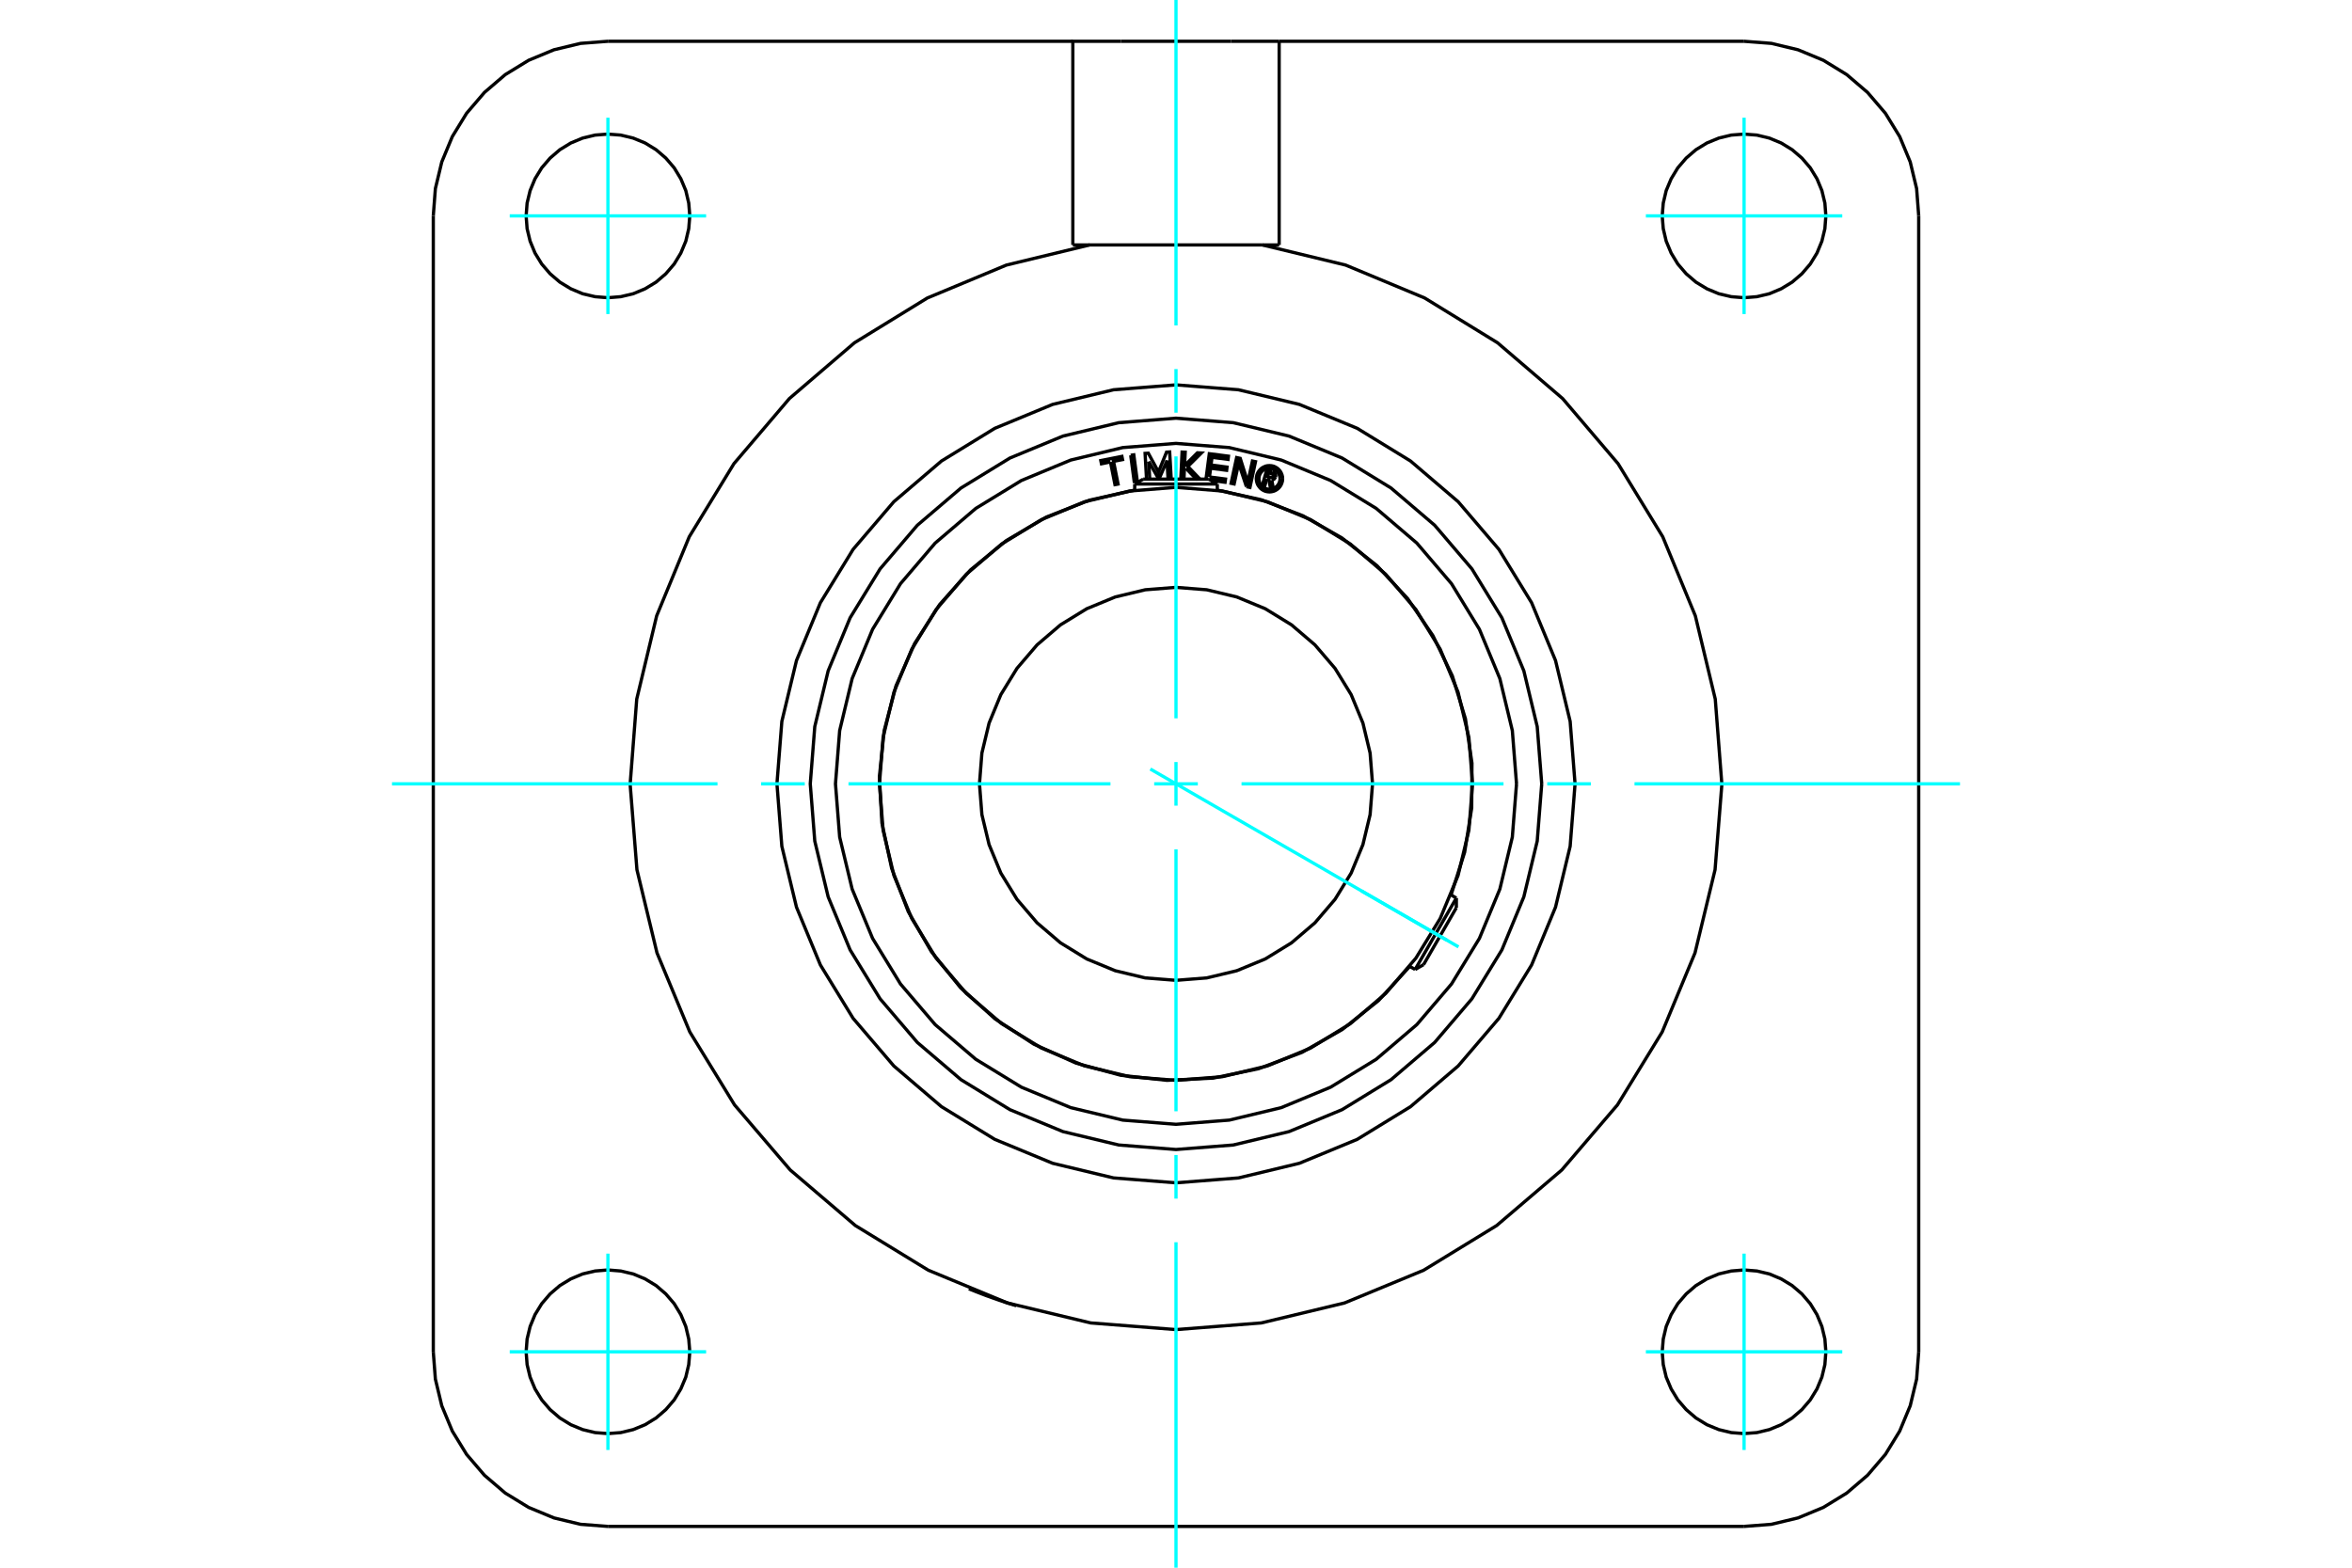 <?xml version="1.0" standalone="no"?>
<!DOCTYPE svg PUBLIC "-//W3C//DTD SVG 1.1//EN"
	"http://www.w3.org/Graphics/SVG/1.1/DTD/svg11.dtd">
<svg xmlns="http://www.w3.org/2000/svg" height="100%" width="100%" viewBox="0 0 36000 24000">
	<rect x="-1800" y="-1200" width="39600" height="26400" style="fill:#FFF"/>
	<g style="fill:none; fill-rule:evenodd" transform="matrix(1 0 0 1 0 0)">
		<g style="fill:none; stroke:#000; stroke-width:50; shape-rendering:geometricPrecision">
			<polyline points="15556,19990 15554,19989 15550,19988 15542,19986 15532,19982 15519,19978 15503,19973 15485,19968 15464,19961 15442,19954 15418,19946 15391,19938 15363,19928 15333,19918 15302,19908 15270,19897 15237,19885 15205,19874 15174,19863 15142,19851 15110,19840 15078,19828 15047,19816 15018,19805 14990,19794 14964,19784 14940,19775 14919,19766 14899,19758 14881,19751 14865,19745 14853,19740 14843,19736 14835,19733 14831,19731 14830,19731"/>
			<line x1="29368" y1="3305" x2="29368" y2="20695"/>
			<line x1="26695" y1="23368" x2="9305" y2="23368"/>
			<polyline points="16421,3750 16421,632 17158,632"/>
			<line x1="19579" y1="632" x2="19579" y2="3750"/>
			<line x1="18842" y1="632" x2="19579" y2="632"/>
			<line x1="17158" y1="632" x2="18842" y2="632"/>
			<line x1="9305" y1="632" x2="16421" y2="632"/>
			<line x1="19579" y1="632" x2="26695" y2="632"/>
			<line x1="16677" y1="3750" x2="16421" y2="3750"/>
			<polyline points="9305,632 8887,664 8479,762 8091,923 7734,1142 7415,1415 7142,1734 6923,2091 6762,2479 6664,2887 6632,3305"/>
			<line x1="6632" y1="20695" x2="6632" y2="3305"/>
			<polyline points="6632,20695 6664,21113 6762,21521 6923,21909 7142,22266 7415,22585 7734,22858 8091,23077 8479,23238 8887,23336 9305,23368"/>
			<polyline points="26695,23368 27113,23336 27521,23238 27909,23077 28266,22858 28585,22585 28858,22266 29077,21909 29238,21521 29336,21113 29368,20695"/>
			<polyline points="29368,3305 29336,2887 29238,2479 29077,2091 28858,1734 28585,1415 28266,1142 27909,923 27521,762 27113,664 26695,632"/>
			<line x1="19579" y1="3750" x2="19323" y2="3750"/>
			<polyline points="27947,3305 27932,3109 27886,2918 27811,2737 27708,2569 27580,2420 27431,2292 27263,2189 27082,2114 26891,2068 26695,2053 26499,2068 26308,2114 26126,2189 25958,2292 25809,2420 25681,2569 25579,2737 25503,2918 25458,3109 25442,3305 25458,3501 25503,3692 25579,3874 25681,4042 25809,4191 25958,4319 26126,4421 26308,4497 26499,4542 26695,4558 26891,4542 27082,4497 27263,4421 27431,4319 27580,4191 27708,4042 27811,3874 27886,3692 27932,3501 27947,3305"/>
			<polyline points="27947,20695 27932,20499 27886,20308 27811,20126 27708,19958 27580,19809 27431,19681 27263,19579 27082,19503 26891,19458 26695,19442 26499,19458 26308,19503 26126,19579 25958,19681 25809,19809 25681,19958 25579,20126 25503,20308 25458,20499 25442,20695 25458,20891 25503,21082 25579,21263 25681,21431 25809,21580 25958,21708 26126,21811 26308,21886 26499,21932 26695,21947 26891,21932 27082,21886 27263,21811 27431,21708 27580,21580 27708,21431 27811,21263 27886,21082 27932,20891 27947,20695"/>
			<polyline points="10558,20695 10542,20499 10497,20308 10421,20126 10319,19958 10191,19809 10042,19681 9874,19579 9692,19503 9501,19458 9305,19442 9109,19458 8918,19503 8737,19579 8569,19681 8420,19809 8292,19958 8189,20126 8114,20308 8068,20499 8053,20695 8068,20891 8114,21082 8189,21263 8292,21431 8420,21580 8569,21708 8737,21811 8918,21886 9109,21932 9305,21947 9501,21932 9692,21886 9874,21811 10042,21708 10191,21580 10319,21431 10421,21263 10497,21082 10542,20891 10558,20695"/>
			<polyline points="10558,3305 10542,3109 10497,2918 10421,2737 10319,2569 10191,2420 10042,2292 9874,2189 9692,2114 9501,2068 9305,2053 9109,2068 8918,2114 8737,2189 8569,2292 8420,2420 8292,2569 8189,2737 8114,2918 8068,3109 8053,3305 8068,3501 8114,3692 8189,3874 8292,4042 8420,4191 8569,4319 8737,4421 8918,4497 9109,4542 9305,4558 9501,4542 9692,4497 9874,4421 10042,4319 10191,4191 10319,4042 10421,3874 10497,3692 10542,3501 10558,3305"/>
			<polyline points="19323,3750 16677,3750 15404,4058 14194,4562 13078,5248 12083,6101 11234,7098 10550,8217 10051,9428 9746,10702 9645,12008 9749,13315 10056,14588 10558,15798 11243,16915 12095,17911 13092,18762 14209,19446 15420,19947 16694,20253 18000,20355 19306,20253 20580,19947 21791,19446 22908,18762 23905,17911 24757,16915 25442,15798 25944,14588 26251,13315 26355,12008 26254,10702 25949,9428 25450,8217 24766,7098 23917,6101 22922,5248 21806,4562 20596,4058 19323,3750"/>
			<polyline points="24108,12000 24033,11044 23809,10112 23443,9227 22942,8410 22319,7681 21590,7058 20773,6557 19888,6191 18956,5967 18000,5892 17044,5967 16112,6191 15227,6557 14410,7058 13681,7681 13058,8410 12557,9227 12191,10112 11967,11044 11892,12000 11967,12956 12191,13888 12557,14773 13058,15590 13681,16319 14410,16942 15227,17443 16112,17809 17044,18033 18000,18108 18956,18033 19888,17809 20773,17443 21590,16942 22319,16319 22942,15590 23443,14773 23809,13888 24033,12956 24108,12000"/>
			<polyline points="22539,12000 22483,11290 22317,10597 22044,9939 21672,9332 21209,8791 20668,8328 20061,7956 19403,7683 18710,7517 18000,7461 17290,7517 16597,7683 15939,7956 15332,8328 14791,8791 14328,9332 13956,9939 13683,10597 13517,11290 13461,12000 13517,12710 13683,13403 13956,14061 14328,14668 14791,15209 15332,15672 15939,16044 16597,16317 17290,16483 18000,16539 18710,16483 19403,16317 20061,16044 20668,15672 21209,15209 21672,14668 22044,14061 22317,13403 22483,12710 22539,12000"/>
			<polyline points="21008,12000 20971,11529 20861,11070 20681,10634 20434,10232 20127,9873 19768,9566 19366,9319 18930,9139 18471,9029 18000,8992 17529,9029 17070,9139 16634,9319 16232,9566 15873,9873 15566,10232 15319,10634 15139,11070 15029,11529 14992,12000 15029,12471 15139,12930 15319,13366 15566,13768 15873,14127 16232,14434 16634,14681 17070,14861 17529,14971 18000,15008 18471,14971 18930,14861 19366,14681 19768,14434 20127,14127 20434,13768 20681,13366 20861,12930 20971,12471 21008,12000"/>
			<line x1="21660" y1="14842" x2="22291" y2="13748"/>
			<line x1="22291" y1="13897" x2="21789" y2="14768"/>
			<line x1="18632" y1="7410" x2="17368" y2="7410"/>
			<line x1="17498" y1="7335" x2="18502" y2="7335"/>
			<polyline points="23598,12000 23529,11124 23324,10270 22988,9458 22529,8709 21959,8041 21291,7471 20542,7012 19730,6676 18876,6471 18000,6402 17124,6471 16270,6676 15458,7012 14709,7471 14041,8041 13471,8709 13012,9458 12676,10270 12471,11124 12402,12000 12471,12876 12676,13730 13012,14542 13471,15291 14041,15959 14709,16529 15458,16988 16270,17324 17124,17529 18000,17598 18876,17529 19730,17324 20542,16988 21291,16529 21959,15959 22529,15291 22988,14542 23324,13730 23529,12876 23598,12000"/>
			<polyline points="19390,7332 19362,7429 19324,7418 19390,7192 19474,7216"/>
			<polyline points="19524,7300 19526,7290 19526,7279 19525,7268 19522,7257 19517,7248 19511,7239 19503,7231 19494,7225 19484,7220 19474,7216"/>
			<polyline points="19524,7300 19488,7290 19488,7285 19489,7280 19488,7276 19487,7271 19485,7267 19482,7263 19479,7260 19475,7257 19471,7255 19467,7253 19416,7238 19400,7295 19451,7310 19455,7311 19460,7311 19464,7311 19469,7310 19473,7308 19477,7305 19480,7302 19483,7299 19486,7295 19487,7291 19523,7301"/>
			<polyline points="19466,7349 19477,7346 19488,7343 19498,7337 19506,7330 19513,7321 19519,7312 19523,7301"/>
			<polyline points="19466,7349 19489,7471 19443,7457 19421,7341 19390,7332"/>
			<polyline points="18512,7302 18758,7334 18751,7383 18538,7355"/>
			<polyline points="18459,7335 18510,6946 18803,6984 18797,7033 18551,7001 18536,7119 18781,7151 18775,7200 18530,7168 18512,7302"/>
			<line x1="17583" y1="7067" x2="17598" y2="7335"/>
			<polyline points="17549,7335 17527,6941 17576,6938 17732,7225 17855,6922 17903,6919 17926,7322 17878,7324 17863,7051 17741,7332 17735,7332 17583,7067"/>
			<polyline points="16997,7072 16859,7100 16849,7051 17172,6987 17182,7036 17044,7063 17113,7410 17066,7419 16997,7072"/>
			<polyline points="17307,6970 17354,6963 17407,7363 17360,7369 17307,6970"/>
			<polyline points="18152,7170 18128,7193 18122,7325 18074,7323 18093,6921 18141,6923 18131,7128 18328,6932 18388,6935 18181,7141 18367,7335"/>
			<polyline points="18324,7335 18310,7334 18152,7170"/>
			<polyline points="19078,7450 18959,7092 18890,7409 18843,7399 18928,7005 18983,7017 19099,7384 19170,7058 19217,7068 19132,7462 19078,7450"/>
			<polyline points="19632,7329 19630,7298 19622,7267 19610,7238 19594,7211 19573,7187 19549,7166 19522,7150 19493,7137 19462,7130 19431,7128 19399,7130 19368,7137 19339,7150 19312,7166 19288,7187 19268,7211 19251,7238 19239,7267 19232,7298 19229,7329 19232,7361 19239,7391 19251,7421 19268,7447 19288,7472 19312,7492 19339,7509 19368,7521 19399,7528 19431,7531 19462,7528 19493,7521 19522,7509 19549,7492 19573,7472 19594,7447 19610,7421 19622,7391 19630,7361 19632,7329"/>
			<polyline points="19592,7329 19590,7304 19584,7279 19574,7256 19561,7234 19544,7215 19525,7199 19504,7185 19480,7176 19456,7170 19431,7168 19405,7170 19381,7176 19357,7185 19336,7199 19317,7215 19300,7234 19287,7256 19277,7279 19271,7304 19269,7329 19271,7354 19277,7379 19287,7402 19300,7424 19317,7443 19336,7459 19357,7473 19381,7482 19405,7488 19431,7490 19456,7488 19480,7482 19504,7473 19525,7459 19544,7443 19561,7424 19574,7402 19584,7379 19590,7354 19592,7329"/>
			<polyline points="22210,13701 22418,13047 22526,12370 22530,11683 22430,11004 22230,10348 21932,9730 21545,9163 21077,8661 20539,8235 19943,7896 19302,7650 18632,7503"/>
			<polyline points="17368,7503 16676,7657 16015,7916 15404,8275 14855,8725 14383,9254 14000,9851 13714,10501 13533,11186 13460,11892 13499,12600 13648,13294 13902,13956 14257,14571 14703,15122 15230,15598 15824,15985 16471,16276 17156,16462 17861,16539 18569,16505 19264,16361 19928,16111 20545,15761 21099,15319 21578,14795"/>
			<polyline points="23212,12000 23148,11185 22957,10389 22644,9634 22217,8936 21686,8314 21064,7783 20366,7356 19611,7043 18815,6852 18000,6788 17185,6852 16389,7043 15634,7356 14936,7783 14314,8314 13783,8936 13356,9634 13043,10389 12852,11185 12788,12000 12852,12815 13043,13611 13356,14366 13783,15064 14314,15686 14936,16217 15634,16644 16389,16957 17185,17148 18000,17212 18815,17148 19611,16957 20366,16644 21064,16217 21686,15686 22217,15064 22644,14366 22957,13611 23148,12815 23212,12000"/>
			<line x1="22291" y1="13897" x2="22291" y2="13748"/>
			<line x1="21660" y1="14842" x2="21789" y2="14768"/>
			<line x1="22291" y1="13748" x2="22208" y2="13700"/>
			<line x1="21577" y1="14794" x2="21660" y2="14842"/>
			<line x1="17498" y1="7335" x2="17368" y2="7410"/>
			<line x1="18632" y1="7410" x2="18502" y2="7335"/>
			<line x1="17368" y1="7410" x2="17368" y2="7505"/>
			<line x1="18632" y1="7505" x2="18632" y2="7410"/>
		</g>
		<g style="fill:none; stroke:#0FF; stroke-width:50; shape-rendering:geometricPrecision">
			<line x1="18000" y1="24000" x2="18000" y2="19018"/>
			<line x1="18000" y1="18350" x2="18000" y2="17682"/>
			<line x1="18000" y1="17013" x2="18000" y2="13003"/>
			<line x1="18000" y1="12334" x2="18000" y2="11666"/>
			<line x1="18000" y1="10997" x2="18000" y2="6987"/>
			<line x1="18000" y1="6318" x2="18000" y2="5650"/>
			<line x1="18000" y1="4982" x2="18000" y2="0"/>
			<line x1="6000" y1="12000" x2="10982" y2="12000"/>
			<line x1="11650" y1="12000" x2="12318" y2="12000"/>
			<line x1="12987" y1="12000" x2="16997" y2="12000"/>
			<line x1="17666" y1="12000" x2="18334" y2="12000"/>
			<line x1="19003" y1="12000" x2="23013" y2="12000"/>
			<line x1="23682" y1="12000" x2="24350" y2="12000"/>
			<line x1="25018" y1="12000" x2="30000" y2="12000"/>
			<line x1="9305" y1="4808" x2="9305" y2="1802"/>
			<line x1="7802" y1="3305" x2="10808" y2="3305"/>
			<line x1="7802" y1="20695" x2="10808" y2="20695"/>
			<line x1="9305" y1="22198" x2="9305" y2="19192"/>
			<line x1="26695" y1="22198" x2="26695" y2="19192"/>
			<line x1="25192" y1="20695" x2="28198" y2="20695"/>
			<line x1="25192" y1="3305" x2="28198" y2="3305"/>
			<line x1="26695" y1="4808" x2="26695" y2="1802"/>
			<line x1="17607" y1="11773" x2="22324" y2="14496"/>
			<line x1="20837" y1="13638" x2="22149" y2="14396"/>
		</g>
	</g>
</svg>

